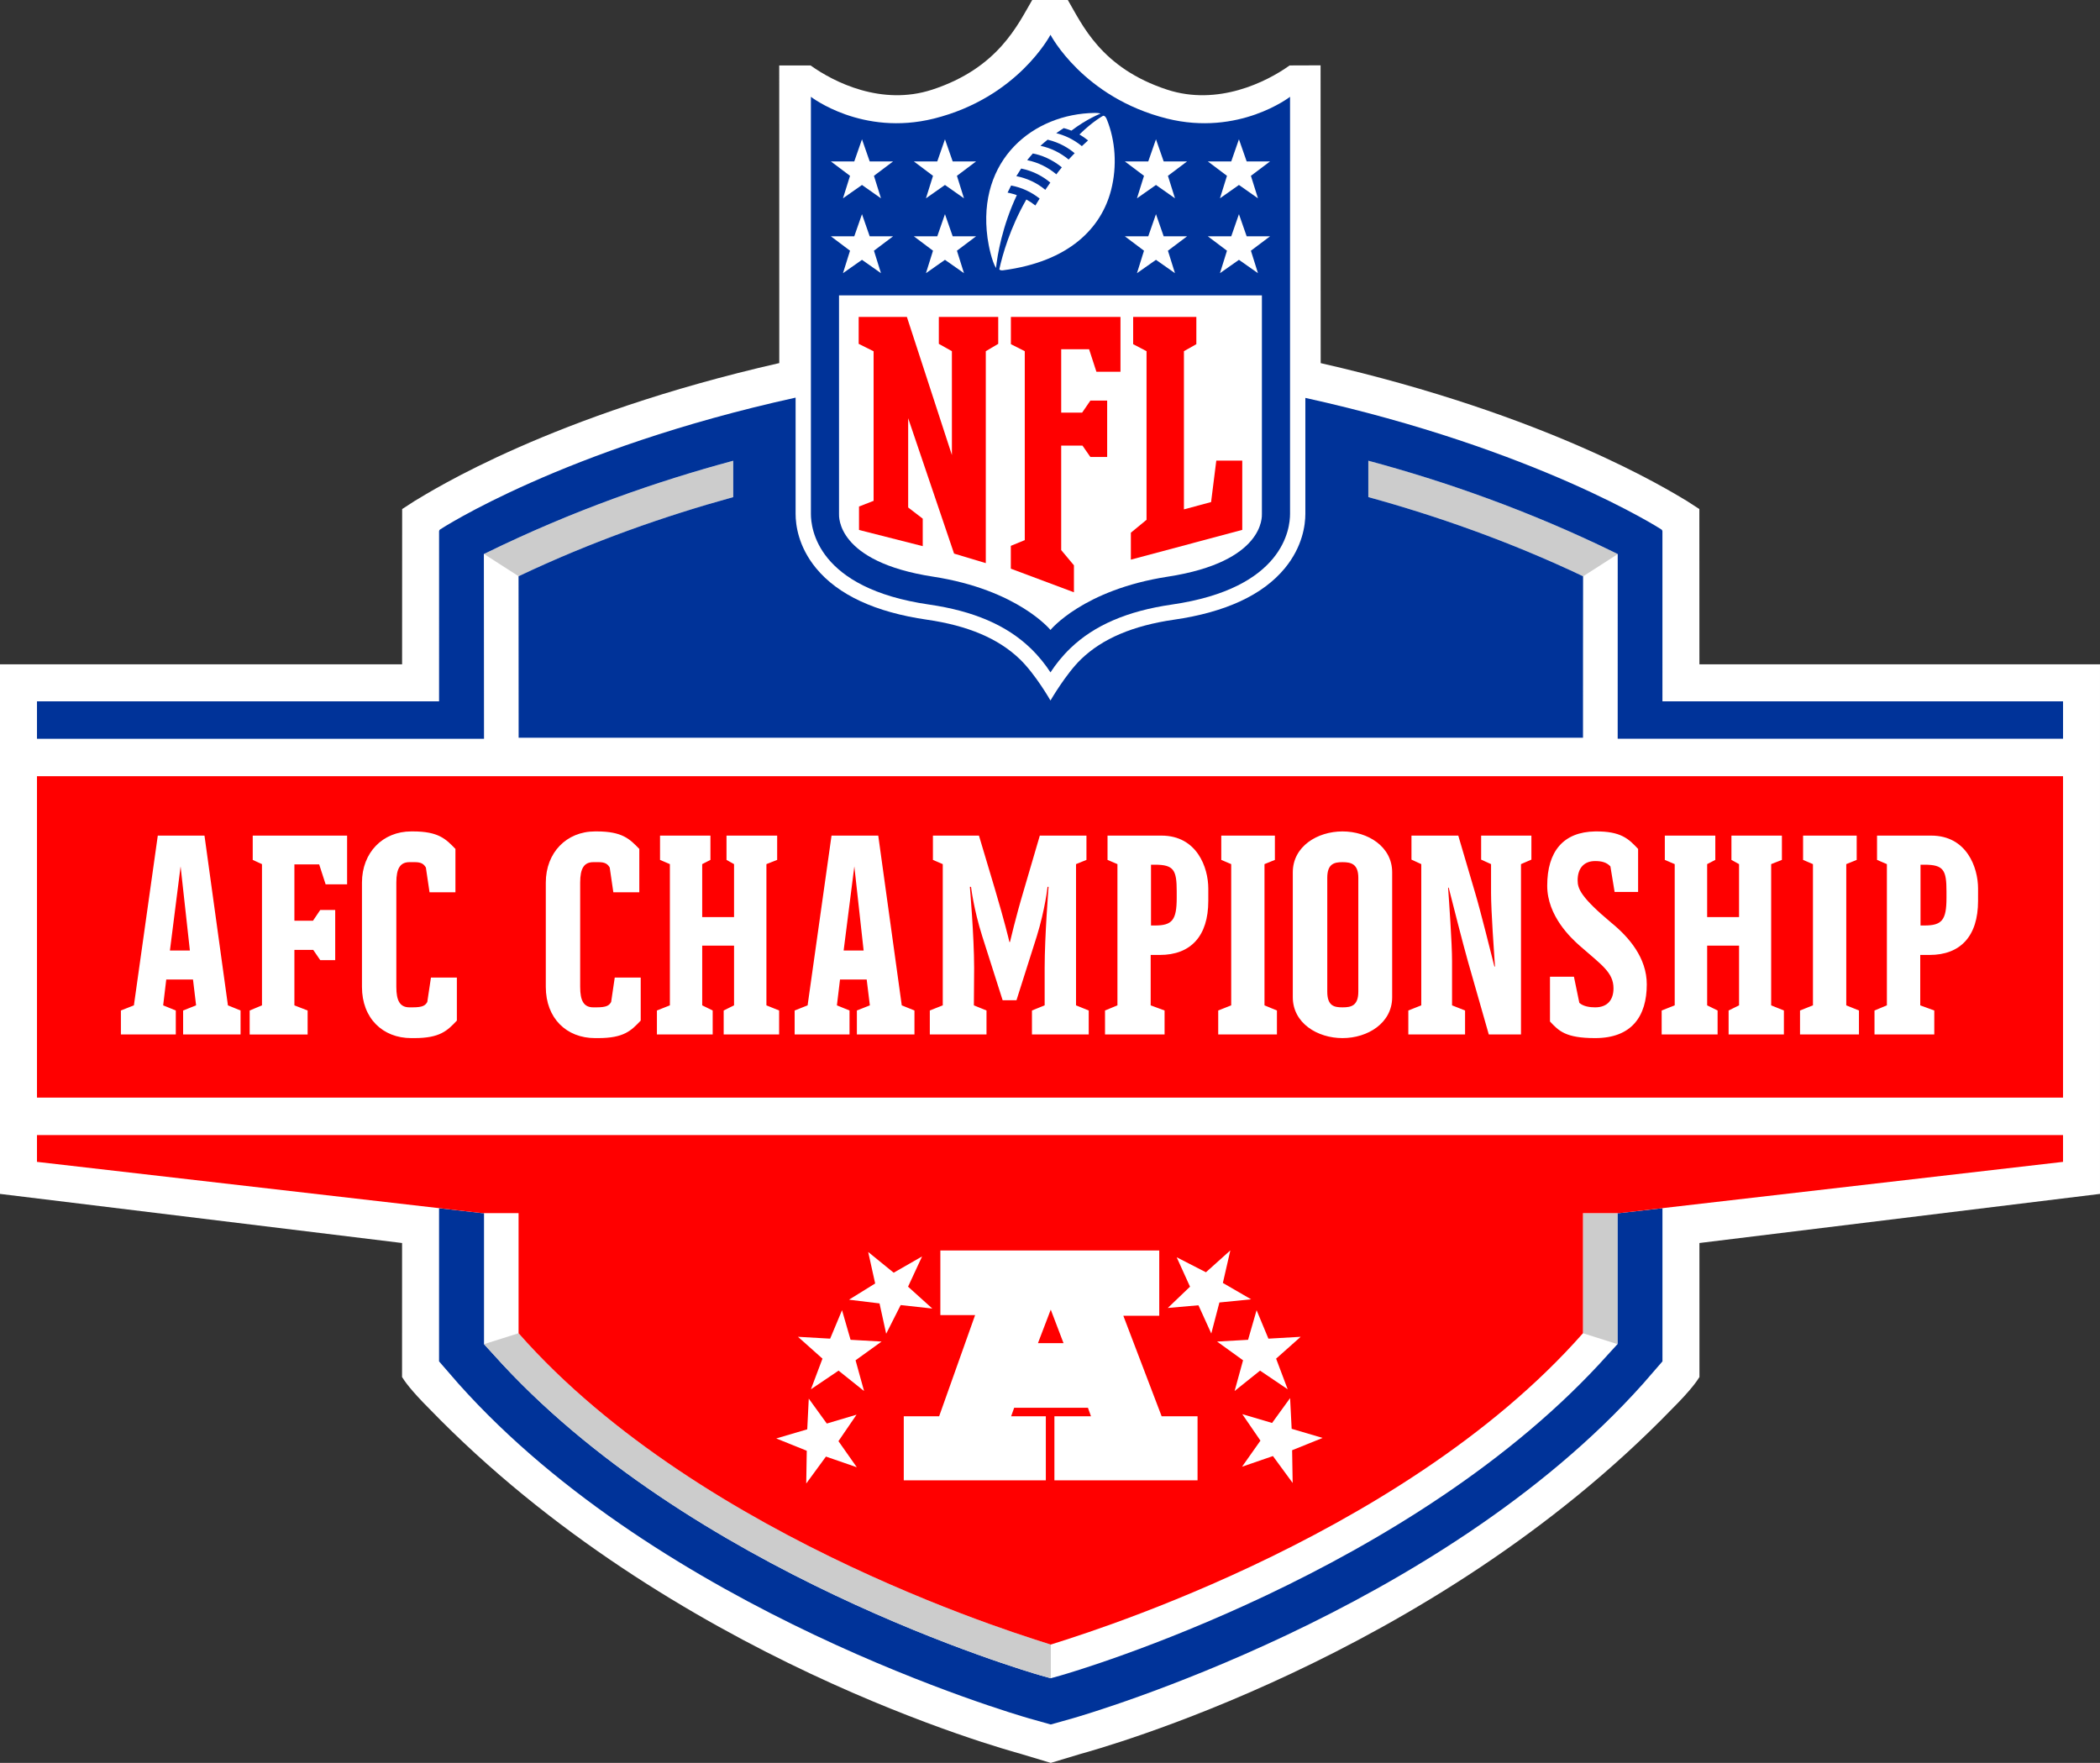 <?xml version="1.0"?>
<svg xmlns="http://www.w3.org/2000/svg" xmlns:xlink="http://www.w3.org/1999/xlink" width="347.496" height="291.742" viewBox="0 0 347.496 291.742" enable-background="new 0 0 347.496 291.742" xml:space="preserve">
<rect x="0" y="0" width="347.496" height="291.742" fill="#333333" stroke="none"/>
<g>
	<path fill="#FFF" d="M347.496,109.942h-66.287l-0.01-25.699l-2.109-1.366c-2.913-1.721-22.844-14.185-60.551-22.785
		l-0.018-49.28l-5.121,0.018c-3.848,2.758-11.883,6.74-20.246,4.015C182.164,11.259,179.064,4.026,176.698,0h-5.893
		c-2.368,4.026-5.583,11.259-16.573,14.844c-8.363,2.726-16.258-1.257-20.104-4.015h-5.188l0.008,49.26l-0.008,0.003h-0.021
		c-37.708,8.601-57.351,21.064-60.264,22.785l-2.109,1.366l-0.01,25.699H0v87.636l66.534,8.127l-0.005,22.181
		c0.394,0.621,1.338,2.074,4.523,5.258c40.078,41.404,95.37,56.396,97.894,57.113c0.022,0.006,4.927,1.484,4.927,1.484
		s4.904-1.479,4.927-1.484c2.523-0.717,57.815-15.709,97.894-57.113c3.186-3.184,4.13-4.637,4.523-5.258l-0.005-22.181l66.284-8.127
		V109.942z"/>
	<path fill="#039" d="M267.988,200.757h-0.336v21.686l-1.518,1.658c-32.27,36.125-88.271,52.504-90.639,53.178l-1.623,0.453
		l-1.624-0.453c-2.364-0.674-58.369-17.053-90.635-53.178l-1.521-1.658v-21.686H79.76l-7.107-0.809l-0.001,25.345l3.21,3.697
		c33.666,37.707,91.942,54.67,94.394,55.377l3.617,1.018l3.617-1.018c2.453-0.707,60.725-17.67,94.395-55.377l3.209-3.697
		l-0.001-25.348L267.988,200.757z"/>
	 <path fill="#CCC" d="M173.885,272.164l-0.05-0.016c-1.692-0.617-57.417-16.742-88.025-51.512l-5.716,1.807l1.521,1.658 c32.266,36.125,88.271,52.504,90.635,53.178l1.636,0.453V272.164z"/>
	 <path fill="#CCC" d="M80.101,91.681c0,0,5.731,3.701,5.731,3.686c12.192-5.791,24.317-10.011,35.5-13.093v-6.021 c-12.617,3.39-26.598,8.26-40.895,15.264L80.101,91.681z"/>
	 <path fill="#CCC" d="M267.361,91.517c-14.313-7.014-28.312-11.888-40.941-15.277v6.02c11.198,3.084,23.343,7.308,35.553,13.107 c0,0.016,5.742-3.686,5.742-3.686L267.361,91.517z"/>
	 <polygon fill="#CCC" points="261.938,200.771 261.938,220.636 267.652,222.443 267.652,200.771"/>
	 <path fill="#039" d="M275.091,116.062l-0.001-28.084c0.012-0.162-0.088-0.326-0.227-0.395c0,0-20.562-13.281-58.861-21.735 v19.205c-0.004,1.817-0.449,5.401-3.393,8.98c-3.639,4.421-9.812,7.286-18.346,8.519c-6.791,0.984-11.822,3.121-15.365,6.529 c-2.507,2.418-5.072,6.848-5.072,6.848s-2.471-4.34-5.074-6.848c-3.545-3.408-8.57-5.545-15.363-6.529 c-8.533-1.232-14.707-4.098-18.348-8.519c-2.945-3.583-3.389-7.163-3.389-8.98V65.804c-38.426,8.451-58.768,21.779-58.768,21.779 c-0.141,0.068-0.241,0.232-0.228,0.395l-0.001,28.084H6.119v6.197h73.972l-0.024-30.578l0.354-0.164 c14.302-7.008,28.29-11.879,40.912-15.269v6.021c-11.191,3.082-23.326,7.304-35.527,13.098c0,0.016,0.014,26.718,0.014,26.718 h176.126c0,0,0-26.702,0.014-26.718c-12.204-5.797-24.344-10.02-35.539-13.103v-6.021c12.627,3.391,26.621,8.263,40.93,15.273 l0.338,0.164l-0.005,30.578h73.695v-6.197H275.091z"/>
	 <path fill="#039" d="M213.469,16.019c0,0-8.455,6.576-20.363,3.603c-13.887-3.47-19.279-13.868-19.279-13.868 s-5.395,10.398-19.279,13.868c-11.91,2.974-20.364-3.603-20.364-3.603v69.034c0,2.347,0.98,12.308,19.567,14.995 c7.336,1.062,12.82,3.422,16.76,7.211c1.416,1.36,2.492,2.746,3.316,4.016c0.826-1.27,1.898-2.655,3.314-4.016 c3.943-3.789,9.424-6.149,16.762-7.211c18.584-2.688,19.564-12.648,19.566-14.995V16.019z"/>
	 <path fill="#FFF" d="M173.826,104.251c0,0,5.393-6.653,19.41-8.818 c16.053-2.471,15.576-10.009,15.576-10.395V48.884h-69.976v36.154c0,0.381-0.474,7.924,15.579,10.395 C168.432,97.598,173.826,104.251,173.826,104.251z"/>
	<g>
	 <path fill="#F00" d="M157.516,75.306l-0.002-17.189l-2.162-1.213v-4.455h9.83v4.455l-2.058,1.213V93.19l-5.25-1.575 l-7.595-22.405v14.771l2.41,1.852v4.55l-10.544-2.679v-3.879l2.413-0.943V58.131l-2.469-1.228v-4.455h7.977L157.516,75.306z"/>
	 <path fill="#F00" d="M175.602,91.035l2.106,2.517v4.465l-10.444-3.908v-3.777l2.309-0.947V58.116l-2.296-1.16v-4.508h18.134 v9.071h-3.984l-1.209-3.722h-4.615v10.488h3.465l1.363-1.994h2.777v9.338h-2.777l-1.311-1.89h-3.518V91.035z"/>
	 <path fill="#F00" d="M187.129,92.614v-4.459l2.594-2.132V58.116l-2.215-1.16v-4.508h10.457v4.508l-2.055,1.16v26.18 l4.494-1.209l0.861-6.862h4.297v11.465L187.129,92.614z"/>
	 <path fill="#FFF" d="M140.658,41.489l-3.166-2.38h3.867l1.277-3.665l1.277,3.665h3.866l-3.163,2.38l1.162,3.717l-3.143-2.209 l-3.143,2.209L140.658,41.489z"/>
	 <path fill="#FFF" d="M154.389,41.489l-3.166-2.38h3.869l1.275-3.665l1.279,3.665h3.865l-3.164,2.38l1.166,3.717l-3.146-2.209 l-3.146,2.209L154.389,41.489z"/>
	 <path fill="#FFF" d="M140.658,29.097l-3.166-2.38h3.867l1.277-3.664l1.277,3.664h3.866l-3.163,2.38l1.162,3.721l-3.143-2.208 l-3.143,2.208L140.658,29.097z"/>
	 <path fill="#FFF" d="M154.389,29.097l-3.166-2.38h3.869l1.275-3.664l1.279,3.664h3.865l-3.164,2.38l1.166,3.721l-3.146-2.208 l-3.146,2.208L154.389,29.097z"/>
	 <path fill="#FFF" d="M208.16,45.206l-3.146-2.209l-3.141,2.209l1.16-3.717l-3.164-2.38h3.869l1.275-3.665l1.279,3.665h3.865 l-3.164,2.38L208.16,45.206z"/>
	 <path fill="#FFF" d="M194.428,45.206l-3.143-2.209l-3.145,2.209l1.162-3.717l-3.162-2.38h3.867l1.277-3.665l1.277,3.665h3.867 l-3.166,2.38L194.428,45.206z"/>
	 <path fill="#FFF" d="M208.16,32.817l-3.146-2.208l-3.141,2.208l1.16-3.721l-3.164-2.38h3.869l1.275-3.664l1.279,3.664h3.865 l-3.164,2.38L208.16,32.817z"/>
	 <path fill="#FFF" d="M194.428,32.817l-3.143-2.208l-3.145,2.208l1.162-3.721l-3.162-2.38h3.867l1.277-3.664l1.277,3.664h3.867 l-3.166,2.38L194.428,32.817z"/>
	</g>
	<path fill="#FFF" d="M182.545,19.159c0,0-1.641,0.852-3.929,3.099c0.517,0.29,1.097,0.704,1.431,0.979
		c-0.348,0.31-0.699,0.633-1.027,0.947c-1.49-1.228-3.039-1.851-4.239-2.141c0.399-0.291,0.821-0.566,1.239-0.843
		c0.645,0.161,1.27,0.419,1.27,0.419c2.58-1.966,4.818-2.817,4.818-2.817s-0.26-0.124-0.949-0.114
		C171,18.817,161.645,26.403,163.41,39.38c0.188,1.371,0.723,3.879,1.404,4.974c0.225-2.155,1.037-6.938,3.445-12.06
		c-0.839-0.299-1.531-0.418-1.531-0.418c0.246-0.52,0.586-1.176,0.586-1.176c1.781,0.333,3.355,1.08,4.721,2.16
		c-0.328,0.533-0.551,0.871-0.705,1.147c-0.477-0.376-0.961-0.7-1.495-0.995c-2.706,4.73-3.962,9.194-4.47,11.541
		c0.029,0.143,0.323,0.219,0.559,0.186c11.129-1.441,16.34-7.115,17.928-13.269c1.041-4.035,0.701-8.257-0.697-11.697
		C183.059,19.53,182.867,19.131,182.545,19.159z M172.973,31.414c-1.449-1.209-3.136-1.946-4.794-2.261c0,0,0.511-0.828,0.798-1.262
		c2.027,0.4,3.67,1.352,4.823,2.323C173.502,30.638,173.223,31.043,172.973,31.414z M174.801,28.849
		c-1.342-1.127-2.976-1.971-4.826-2.342c0.283-0.361,0.617-0.752,0.934-1.107c1.412,0.246,3.224,0.994,4.801,2.293
		C175.389,28.077,175.085,28.473,174.801,28.849z M176.836,26.403c-1.408-1.162-2.987-1.914-4.667-2.275
		c0.407-0.381,0.821-0.709,1.188-1.014c2.095,0.504,3.509,1.441,4.472,2.241C177.484,25.708,177.15,26.051,176.836,26.403z"/>
	<path fill="#F00" d="M6.119,187.838v4.438l73.641,8.48l6.05,0.004v19.875c30.607,34.77,86.333,50.895,88.025,51.512l0.038,0.014
		l0.038-0.014c1.69-0.617,57.419-16.742,88.026-51.512v-19.875l6.051-0.004l73.39-8.48v-4.438H6.119z"/>
	<g>
	 <path fill="#FFF" d="M173.873,216.729l2.115,5.55h-4.234L173.873,216.729z M155.604,217.638h5.751l-5.953,16.743h-5.852v10.6 h23.508v-10.6h-5.742l0.501-1.41h12.209l0.506,1.41h-6.055v10.6h23.686v-10.6h-5.941l-6.34-16.639h5.943v-10.799h-36.221 V217.638z"/>
	 <polygon fill="#FFF" points="207.934,216.825 209.891,221.533 215.23,221.226 211.164,224.841 213.078,229.91 208.506,226.824 204.295,230.199 205.693,225.113 201.395,222.013 206.523,221.722 "/>
	 <polygon fill="#FFF" points="213.477,231.369 213.736,236.451 218.859,237.962 213.814,239.998 213.902,245.416 210.637,240.962 205.525,242.726 208.572,238.41 205.566,234.027 210.496,235.484 "/>
	 <polygon fill="#FFF" points="193.24,216.454 196.918,212.931 194.709,208.062 199.551,210.548 203.588,206.926 202.354,212.313 207.029,215.022 201.781,215.546 200.436,220.683 198.312,216.008 "/>
	 <polygon fill="#FFF" points="140.487,215.085 144.818,212.401 143.662,207.188 147.883,210.62 152.582,207.925 150.26,212.931 154.274,216.551 149.038,215.975 146.639,220.722 145.539,215.702 	"/>
	 <polygon fill="#FFF" points="139.335,216.825 137.369,221.533 132.045,221.226 136.098,224.841 134.189,229.91 138.762,226.824 142.979,230.199 141.574,225.113 145.877,222.013 140.746,221.722 "/>
	 <polygon fill="#FFF" points="133.83,231.458 133.578,236.537 128.451,238.048 133.498,240.085 133.411,245.505 136.672,241.048 141.779,242.814 138.742,238.496 141.736,234.115 136.814,235.58 	"/>
	</g>
	<path fill="#F00" d="M139.601,157.296h3.306l-1.537-13.92L139.601,157.296z M191.115,143.099h-0.654v10.06h0.654
		c2.85,0,3.6-0.887,3.6-4.572v-1.074C194.715,143.986,194.242,143.099,191.115,143.099z M222.152,142.679
		c-1.396,0-2.523,0.281-2.523,2.597v18.816c0,2.381,1.127,2.613,2.523,2.613c1.404,0,2.615-0.232,2.615-2.613v-18.816
		C224.768,142.96,223.557,142.679,222.152,142.679z M318.443,143.099h-0.648v10.06h0.648c2.9,0,3.65-0.887,3.65-4.572v-1.074
		C322.094,143.986,321.619,143.099,318.443,143.099z M28.118,157.296h3.303l-1.537-13.92L28.118,157.296z M6.119,128.456v53.184
		h335.259v-53.184H6.119z M39.807,171.194h-9.505v-3.969l2.148-0.85l-0.512-4.272h-4.428l-0.51,4.272l2.09,0.85v3.969h-9.083v-3.969
		l2.15-0.85l3.954-28.091h7.726l3.879,28.091l2.09,0.85V171.194z M57.436,146.344h-3.555l-1.064-3.292h-4.102v9.317h3.078l1.2-1.779
		h2.475v8.302h-2.475l-1.157-1.691h-3.121v9.175l2.188,0.85v3.969h-9.589v-3.969l2.036-0.85v-23.372l-1.53-0.699v-4.02h15.617
		V146.344z M75.6,168.897c-1.59,1.684-2.805,2.898-7.045,2.898h-0.506c-4.708,0-8.153-3.271-8.153-8.476v-17.257
		c0-4.978,3.446-8.472,8.153-8.472h0.279c4.237,0,5.446,1.256,7.034,2.895v7.173h-4.286l-0.604-4.089
		c-0.33-0.566-0.746-0.891-1.82-0.891h-0.887c-1.536,0-2.182,1.023-2.182,3.384v17.257c0,2.31,0.605,3.386,2.182,3.386h0.514
		c1.729,0,2.098-0.33,2.426-0.887l0.607-4.042H75.6V168.897z M106.021,168.897c-1.59,1.684-2.799,2.898-7.045,2.898h-0.514
		c-4.706,0-8.146-3.271-8.146-8.476v-17.257c0-4.978,3.44-8.472,8.146-8.472h0.281c4.239,0,5.456,1.256,7.045,2.895v7.173h-4.297
		l-0.598-4.089c-0.324-0.566-0.748-0.891-1.822-0.891h-0.879c-1.551,0-2.188,1.023-2.188,3.384v17.257
		c0,2.31,0.596,3.386,2.188,3.386h0.514c1.725,0,2.094-0.33,2.424-0.887l0.594-4.042h4.297V168.897z M128.926,171.194h-9.176v-3.969
		l1.717-0.85v-9.878h-5.27v9.878l1.734,0.85v3.969h-9.228v-3.969l2.146-0.85v-23.372l-1.631-0.699v-4.02h8.341v4.02l-1.363,0.699
		v8.761h5.27v-8.761l-1.247-0.699v-4.02h8.383v4.02l-1.779,0.699v23.372l2.102,0.85V171.194z M151.319,171.194h-9.527v-3.969
		l2.148-0.85l-0.525-4.272H139l-0.514,4.272l2.087,0.85v3.969h-9.08v-3.969l2.145-0.85l3.958-28.091h7.731l3.891,28.091l2.102,0.85
		V171.194z M180.154,171.194h-9.391v-3.969l2.1-0.85v-6.177c0-5.238,0.648-13.437,0.648-13.437h-0.17c0,0-0.377,3.645-1.784,8.198
		l-3.357,10.573h-2.287l-3.369-10.573c-1.443-4.554-1.863-8.198-1.863-8.198h-0.191c0,0,0.705,8.198,0.705,13.437l-0.043,6.177
		l2.09,0.85v3.969h-9.381v-3.969l2.143-0.85v-23.372l-1.629-0.699v-4.02h7.617l2.615,8.759c1.672,5.652,2.285,8.247,2.424,8.849
		h0.094c0.184-0.648,0.746-3.384,2.382-8.89l2.556-8.718h7.717v4.02l-1.725,0.699v23.372l2.1,0.85V171.194z M199.941,149.096
		c0,5.817-2.893,8.938-8.027,8.938h-1.506v8.341l2.299,0.85v3.969h-9.855v-3.969l2.055-0.85v-23.372l-1.639-0.699v-4.02h8.926
		c5.881,0,7.748,5.285,7.748,8.759V149.096z M211.301,171.194h-9.717v-3.969l2.148-0.85v-23.372l-1.643-0.699v-4.02h8.873v4.02
		l-1.721,0.699v23.372l2.059,0.85V171.194z M230.367,165.024c0,4.295-4.062,6.771-8.215,6.771c-4.158,0-8.227-2.477-8.227-6.771
		v-20.669c0-4.287,4.068-6.764,8.227-6.764c4.152,0,8.215,2.477,8.215,6.764V165.024z M253.408,142.257l-1.725,0.746v28.19h-5.326
		l-3.463-12.128c-0.793-2.799-2.617-9.97-3.17-12.159h-0.1c0.148,2.146,0.652,9.14,0.652,12.159v7.31l2.154,0.85v3.969h-9.389
		v-3.969l2.143-0.85v-23.372l-1.623-0.746v-3.973h7.746l2.801,9.511c0.838,2.795,2.621,9.96,3.178,12.159h0.094
		c-0.139-2.148-0.65-9.124-0.65-12.159v-4.792l-1.639-0.746v-3.973h8.316V142.257z M263.957,171.795
		c-4.947,0-6.025-1.215-7.475-2.75v-7.407h3.965l0.891,4.319c0.66,0.609,1.779,0.748,2.619,0.748c2.102,0,3.035-1.305,3.035-3.149
		c0-2.668-2.057-3.928-5.605-7.059c-1.359-1.207-5.363-4.878-5.363-9.921c0-5.671,2.654-8.899,7.934-8.985
		c4.297-0.051,5.559,1.256,7.105,2.895v7.12h-3.887l-0.697-4.229c-0.609-0.652-1.404-0.881-2.521-0.881
		c-1.869,0-2.9,1.207-2.9,3.188c0,1.359,0.469,2.76,5.613,7.057c2.883,2.356,5.828,5.772,5.828,10.163
		C272.498,168.153,270.033,171.795,263.957,171.795z M295.189,171.194h-9.148v-3.969l1.729-0.85v-9.878h-5.279v9.878l1.727,0.85
		v3.969h-9.254v-3.969l2.158-0.85v-23.372l-1.637-0.699v-4.02h8.355v4.02l-1.35,0.699v8.761h5.279v-8.761l-1.262-0.699v-4.02h8.352
		v4.02l-1.777,0.699v23.372l2.107,0.85V171.194z M307.609,171.194h-9.752v-3.969l2.141-0.85v-23.372l-1.633-0.699v-4.02h8.871v4.02
		l-1.725,0.699v23.372l2.098,0.85V171.194z M327.318,149.096c0,5.817-2.896,8.938-8.035,8.938h-1.533v8.341l2.324,0.85v3.969h-9.893
		v-3.969l2.051-0.85v-23.372l-1.631-0.699v-4.02h8.963c5.891,0,7.754,5.285,7.754,8.759V149.096z"/>
</g>
</svg>
